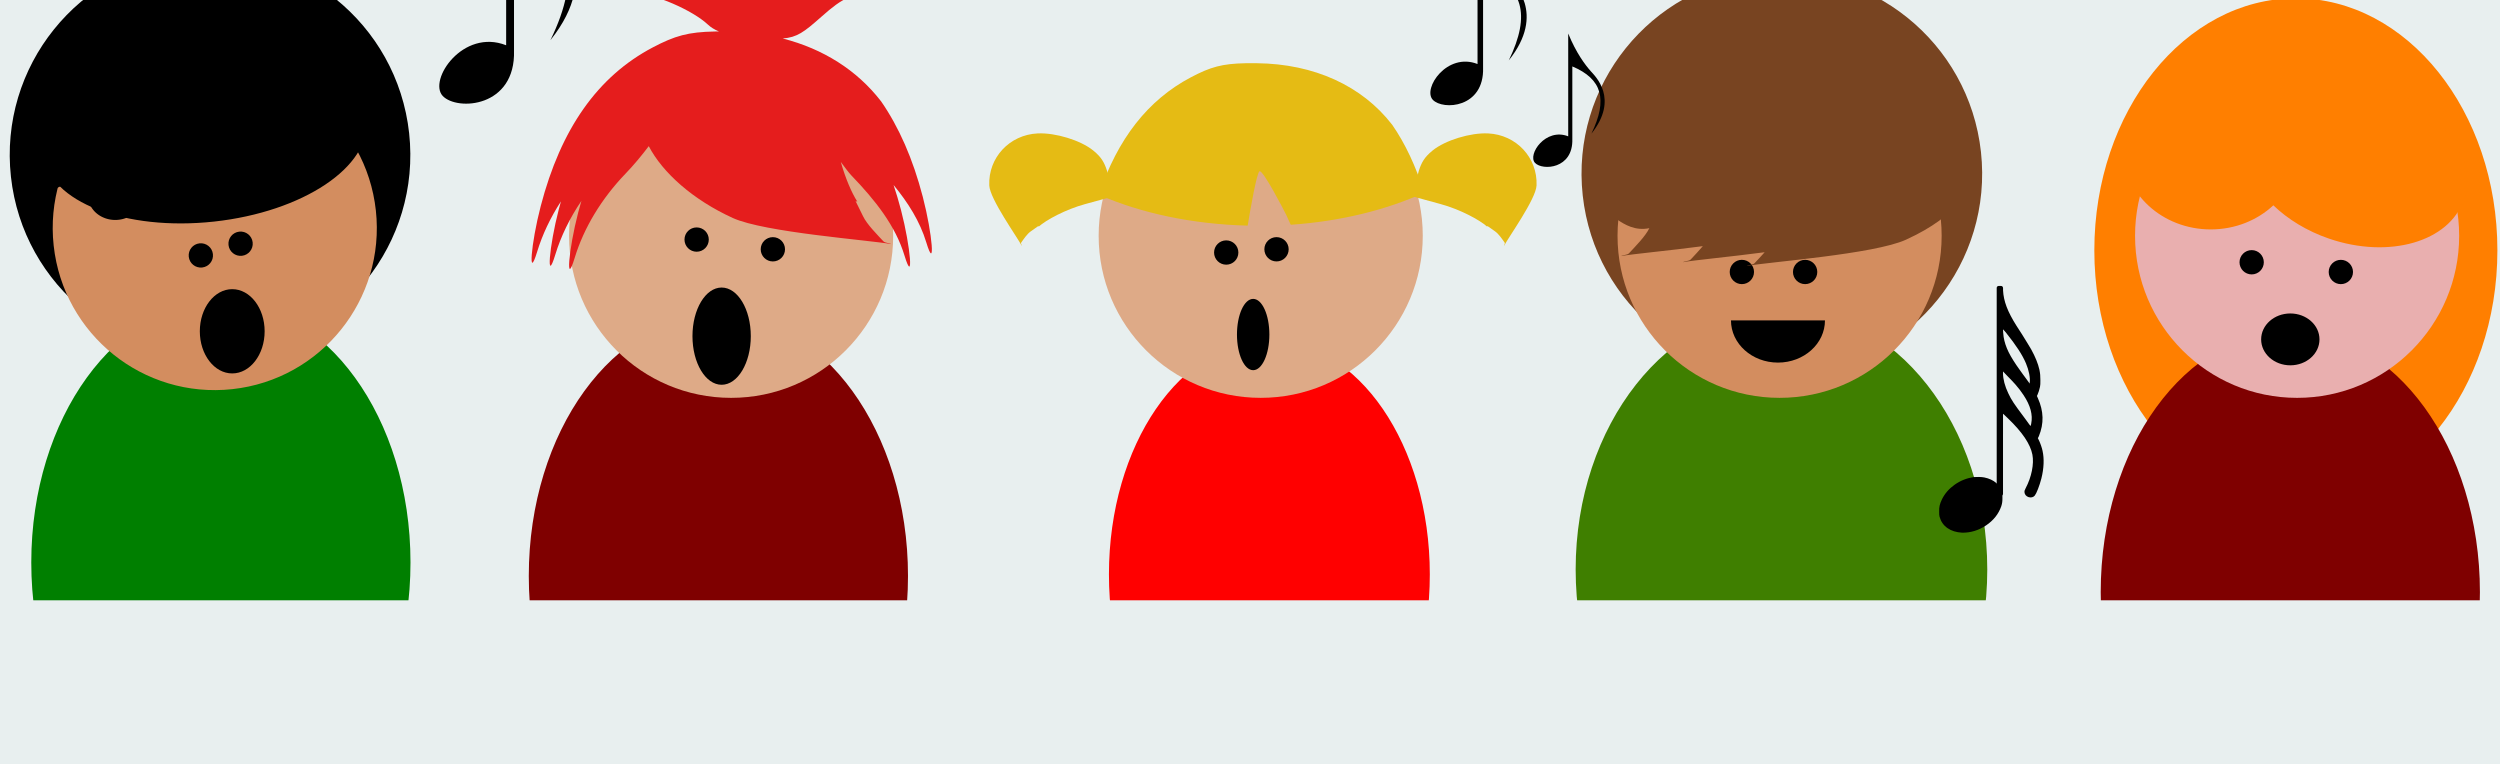 <?xml version="1.0"?><svg width="771.348" height="235.783" xmlns="http://www.w3.org/2000/svg" xmlns:xlink="http://www.w3.org/1999/xlink">
 <title>Children Choir</title>
 <defs>
  <symbol id="svg_45" xmlns:xlink="http://www.w3.org/1999/xlink">
   <g id="svg_34" transform="translate(-216.31, 7.125)">
    <path d="m243.127,53.597a9.971,8.907 0 1 1 -19.942,0a9.971,8.907 0 1 1 19.942,0z" id="svg_39" stroke-opacity="0" stroke-miterlimit="4" stroke-width="0.625" stroke="#000000" fill-rule="nonzero" fill="#000000"/>
    <path d="m268.524,64.568a9.971,8.907 0 1 1 -19.942,0a9.971,8.907 0 1 1 19.942,0z" id="svg_38" stroke-opacity="0" stroke-miterlimit="4" stroke-width="0.625" stroke="#000000" fill-rule="nonzero" fill="#000000"/>
    <g id="svg_35">
     <path d="m242.064,54.36c1.527,-15.269 0.509,-31.556 -3.054,-50.387c8.313,5.683 16.485,11.268 27.929,13.933c3.033,8.801 5.238,38.151 0.573,47.143" id="svg_37" stroke-miterlimit="4" stroke-linejoin="round" stroke-linecap="round" stroke-width="2.5" stroke="#000000" fill-rule="evenodd" fill-opacity="0.75" fill="none"/>
     <path d="m240.413,11.127c8.313,5.683 16.485,11.268 27.929,13.933" id="svg_36" stroke-miterlimit="4" stroke-linejoin="round" stroke-linecap="round" stroke-width="2.5" stroke="#000000" fill-rule="evenodd" fill-opacity="0.75" fill="none"/>
    </g>
   </g>
  </symbol>
  <symbol id="svg_50">
   <g transform="translate(-382.506, -657.998)" id="svg_48">
    <path d="m408.04,657.998c5.879,14.34 12.296,22.76 16.389,27.42c3.232,3.68 20.941,20.042 0.53,45.613c12.127,-25.037 7.762,-39.879 -13.918,-49.033c0,20 0,35 0,53c0.68,21.828 -21.745,23.163 -27.214,17.357c-5.649,-5.997 7.67,-25.89 24.214,-19.357c0,-16 0,-46 0,-75z" id="svg_49" stroke-width="1px" fill-rule="evenodd" fill="#000000"/>
   </g>
  </symbol>
  <symbol id="svg_69">
   <g id="svg_63" transform="translate(-429.542, -552.819)">
    <g id="svg_64" transform="matrix(6.956, 0, 0, 6.956, 151.131, 397.003)">
     <path id="svg_67" d="m42.426,25.25l0,2.636l0.091,0l0.084,0l0,-0.366l0,-0.358l0.028,0.021l0.155,0.148c0.256,0.246 0.457,0.477 0.603,0.693c0.146,0.217 0.238,0.421 0.276,0.614c0.031,0.17 0.025,0.363 -0.018,0.579c-0.043,0.216 -0.119,0.429 -0.228,0.637c-0.02,0.04 -0.033,0.067 -0.037,0.083c-0.004,0.015 -0.006,0.032 -0.005,0.051c0.004,0.046 0.019,0.084 0.045,0.115c0.026,0.031 0.06,0.053 0.103,0.068c0.043,0.014 0.085,0.016 0.126,0.006c0.041,-0.01 0.074,-0.031 0.099,-0.062c0.031,-0.038 0.07,-0.117 0.117,-0.238c0.047,-0.121 0.088,-0.248 0.122,-0.38c0.046,-0.183 0.072,-0.36 0.079,-0.528c0.007,-0.169 -0.005,-0.325 -0.037,-0.47c-0.011,-0.055 -0.029,-0.117 -0.053,-0.186c-0.024,-0.069 -0.048,-0.131 -0.074,-0.186l-0.042,-0.084l0.035,-0.07c0.095,-0.231 0.139,-0.458 0.133,-0.684c-0.006,-0.225 -0.062,-0.457 -0.168,-0.694l-0.035,-0.077l0.021,-0.042c0.018,-0.04 0.035,-0.085 0.051,-0.136c0.016,-0.051 0.03,-0.102 0.04,-0.152c0.007,-0.035 0.011,-0.067 0.012,-0.096c0.001,-0.029 0.002,-0.077 0.002,-0.143c0,-0.075 -0.002,-0.14 -0.007,-0.195c-0.005,-0.055 -0.014,-0.117 -0.028,-0.185c-0.049,-0.219 -0.148,-0.463 -0.295,-0.731c-0.037,-0.064 -0.081,-0.136 -0.131,-0.218c-0.05,-0.081 -0.117,-0.189 -0.199,-0.323l-0.204,-0.316c-0.16,-0.253 -0.279,-0.481 -0.356,-0.684c-0.077,-0.203 -0.12,-0.401 -0.129,-0.595l0,-0.084l-0.091,0l-0.084,0l0,2.636l0,0zm0.288,-1.012c0.181,0.226 0.33,0.428 0.445,0.605c0.116,0.177 0.206,0.343 0.272,0.499c0.053,0.126 0.092,0.253 0.117,0.38c0.024,0.127 0.03,0.235 0.017,0.322l0,0.028l-0.127,-0.176c-0.037,-0.048 -0.076,-0.101 -0.118,-0.16c-0.042,-0.059 -0.078,-0.108 -0.107,-0.149c-0.184,-0.254 -0.321,-0.473 -0.411,-0.656c-0.09,-0.183 -0.15,-0.365 -0.179,-0.546c-0.008,-0.052 -0.013,-0.11 -0.018,-0.174c-0.004,-0.064 -0.003,-0.098 0.004,-0.1c0.001,0.004 0.011,0.018 0.032,0.042c0.02,0.024 0.045,0.052 0.074,0.084l0,0zm0.316,1.842c0.068,0.078 0.125,0.147 0.17,0.206c0.045,0.059 0.092,0.124 0.139,0.195c0.126,0.189 0.213,0.369 0.259,0.54c0.046,0.171 0.054,0.335 0.022,0.493c-0.004,0.022 -0.007,0.04 -0.011,0.055c-0.004,0.015 -0.007,0.025 -0.011,0.029c-0.001,0.007 -0.02,-0.014 -0.056,-0.063c-0.015,-0.023 -0.041,-0.058 -0.076,-0.106c-0.036,-0.048 -0.073,-0.099 -0.113,-0.154c-0.164,-0.217 -0.286,-0.386 -0.366,-0.505c-0.08,-0.12 -0.145,-0.237 -0.197,-0.352c-0.06,-0.125 -0.107,-0.25 -0.14,-0.375c-0.033,-0.126 -0.05,-0.242 -0.05,-0.349l0,-0.063l0.162,0.169c0.048,0.048 0.097,0.098 0.147,0.151c0.05,0.053 0.09,0.096 0.12,0.13l0,0z"/>
     <path id="svg_66" d="m42.443,22.544l0.088,0c0.039,0 0.07,0.031 0.07,0.07l0,7.437c0,0.039 -0.031,0.07 -0.07,0.07l-0.088,0c-0.039,0 -0.07,-0.031 -0.07,-0.07l0,-7.437c0,-0.039 0.031,-0.07 0.07,-0.07z"/>
     <path id="svg_65" d="m41.547,29.446c-0.254,0.039 -0.484,0.13 -0.69,0.275c-0.206,0.145 -0.36,0.323 -0.463,0.533c-0.038,0.079 -0.065,0.152 -0.081,0.219c-0.016,0.067 -0.021,0.142 -0.018,0.224c-0,0.047 0,0.083 0.002,0.107c0.001,0.024 0.006,0.05 0.012,0.076c0.048,0.173 0.142,0.31 0.284,0.409c0.142,0.1 0.319,0.155 0.532,0.167c0.309,0.004 0.597,-0.085 0.865,-0.264c0.267,-0.18 0.45,-0.41 0.548,-0.691c0.017,-0.054 0.029,-0.103 0.034,-0.146c0.006,-0.043 0.008,-0.095 0.008,-0.156c0,-0.047 -0,-0.083 -0.002,-0.108c-0.001,-0.025 -0.006,-0.052 -0.012,-0.082c-0.018,-0.064 -0.045,-0.127 -0.081,-0.188c-0.036,-0.061 -0.077,-0.113 -0.123,-0.156c-0.114,-0.1 -0.259,-0.168 -0.436,-0.204c-0.05,-0.01 -0.113,-0.016 -0.19,-0.018c-0.076,-0.001 -0.14,-0 -0.19,0.004l0,0z"/>
    </g>
   </g>
  </symbol>
 </defs>
 <g>
  <title>Layer 1</title>
  <rect id="svg_1" height="334" width="1051" y="-48.783" x="-141.348" fill="#e8efef"/>
  <path fill="#ff7f00" fill-rule="nonzero" d="m770.544,77.252c0,42.96 -27.839,77.786 -62.18,77.786c-34.341,0 -62.18,-34.826 -62.18,-77.786c0,-42.96 27.839,-77.786 62.18,-77.786c34.341,0 62.18,34.826 62.18,77.786z" id="path2775"/>
  <ellipse fill="#7f0000" cx="706.652" cy="182.717" rx="58.5" ry="80.671" id="svg_18"/>
  <ellipse fill="#3f7f00" cx="549.652" cy="175.717" rx="63.5" ry="80.671" id="svg_17"/>
  <ellipse fill="#ff0000" cx="391.652" cy="177.217" rx="49.5" ry="72.171" id="svg_16"/>
  <ellipse fill="#7f0000" cx="221.652" cy="177.717" rx="58.5" ry="80.671" id="svg_15"/>
  <ellipse fill="#007f00" cx="68.152" cy="173.546" id="svg_9" rx="58.5" ry="80.671"/>
  <path fill="#784421" fill-rule="nonzero" d="m611.206,46.903c3.701,33.931 -20.805,64.437 -54.735,68.139c-33.931,3.701 -64.437,-20.805 -68.139,-54.735c-3.701,-33.931 20.805,-64.437 54.735,-68.139c33.931,-3.701 64.437,20.805 68.139,54.735z" id="path4372"/>
  <path fill="#d38d5f" fill-rule="nonzero" d="m599.075,72.75c0,27.615 -22.386,50.002 -50.002,50.002c-27.615,0 -50.002,-22.386 -50.002,-50.002c0,-27.615 22.386,-50.002 50.002,-50.002c27.615,0 50.002,22.386 50.002,50.002z" id="path4360"/>
  <path fill="#000000" fill-rule="nonzero" d="m541.184,83.914c0,2.071 -1.679,3.75 -3.75,3.75c-2.071,0 -3.75,-1.679 -3.75,-3.75c0,-2.071 1.679,-3.75 3.75,-3.75c2.071,0 3.75,1.679 3.75,3.75z" id="path4366"/>
  <path fill="#000000" fill-rule="nonzero" d="m560.702,83.914c0,2.071 -1.679,3.75 -3.75,3.75c-2.071,0 -3.75,-1.679 -3.75,-3.75c0,-2.071 1.679,-3.75 3.75,-3.75c2.071,0 3.75,1.679 3.75,3.75z" id="path4463"/>
  <path fill="#000000" fill-rule="nonzero" d="m563.074,98.85c0,7.194 -6.492,13.025 -14.5,13.025c-8.008,0 -14.5,-5.832 -14.5,-13.025c0,0 0,0 0,0l14.5,0l14.5,0z" id="path4465"/>
  <path fill="#784421" d="m544.876,10.35c-0.644,-0.001 -1.25,0.005 -1.844,0.016c-8.319,0.152 -12.409,1.315 -19.313,4.953c-17.06,8.989 -22.029,14.964 -28.291,39.008c-3.037,11.66 -3.96,23.548 -1.094,14.125c1.886,-6.2 5.693,3.751 14.557,1.946c-1.241,2.558 -4.354,5.656 -6.297,7.766c-0.546,0.533 -1.763,0.452 -2.422,0.844c3.477,-0.646 14.336,-1.621 25.22,-3.063c-1.266,1.499 -2.67,2.953 -3.734,4.11c-0.546,0.533 -1.747,0.452 -2.406,0.844c3.479,-0.647 14.33,-1.636 25.22,-3.078c-1.095,1.24 -2.232,2.421 -3.125,3.391c-0.546,0.533 -1.747,0.452 -2.406,0.844c6.555,-1.218 39.284,-3.607 49.111,-8.094c8.95,-4.087 12.629,-7.689 14.752,-9.693c1.415,2.565 -0.105,5.29 0.824,8.344c2.866,9.422 5.807,-0.903 2.77,-12.563c-3.062,-11.755 -6.313,-20.007 -11.908,-28.073c-0.017,-0.022 -0.03,-0.04 -0.047,-0.062c-10.525,-13.575 -27.342,-21.334 -47.548,-21.548c-0.69,-0.007 -1.371,-0.015 -2.016,-0.016l0,0z" id="path6581"/>
  <path fill="#deaa87" fill-rule="nonzero" d="m438.979,72.75c0,27.615 -22.386,50.002 -50.002,50.002c-27.615,0 -50.002,-22.386 -50.002,-50.002c0,-27.615 22.386,-50.002 50.002,-50.002c27.615,0 50.002,22.386 50.002,50.002z" id="path4410"/>
  <path fill="#000000" fill-rule="nonzero" d="m382.087,77.914c0,2.071 -1.679,3.75 -3.75,3.75c-2.071,0 -3.75,-1.679 -3.75,-3.75c0,-2.071 1.679,-3.75 3.75,-3.75c2.071,0 3.75,1.679 3.75,3.75z" id="path4412"/>
  <path fill="#000000" fill-rule="nonzero" d="m397.606,76.914c0,2.071 -1.679,3.75 -3.75,3.75c-2.071,0 -3.75,-1.679 -3.75,-3.75c0,-2.071 1.679,-3.75 3.75,-3.75c2.071,0 3.75,1.679 3.75,3.75z" id="path4414"/>
  <path fill="#e5bb14" d="m440.262,48.063c0.511,-0.566 1.112,-1.114 1.805,-1.671c3.893,-3.13 11.611,-5.488 17.076,-5.229c8.7,0.413 15.276,7.474 14.944,16.033c-0.164,4.224 -8.784,16.158 -10.033,18.674c-0.048,-0.299 0.379,-0.711 0.206,-0.994c-0.76,-1.053 -1.8,-2.699 -3.075,-3.565c-0.78,-0.52 -1.497,-1.076 -2.274,-1.597c-0.026,0.072 -0.028,0.148 -0.052,0.222c-2.328,-2.076 -8.289,-5.312 -14.404,-6.982l-8.588,-2.351l1.299,-5.657c0.755,-3.268 1.563,-5.187 3.097,-6.884l0,0z" id="path6607"/>
  <path fill="#e5bb14" d="m384.38,19.505c-7.295,0.133 -10.878,1.149 -16.932,4.339c-13.251,6.982 -22.628,18.956 -28.415,36.246c12.942,5.659 28.786,9.092 45.929,9.525c0.851,-5.232 2.803,-16.352 3.651,-16.774c1.032,-0.513 7.463,11.865 8.202,13.387c0.189,0.388 0.745,1.588 1.429,3.122c15.385,-1.06 29.499,-4.569 41.167,-9.895c-2.541,-8.107 -5.816,-15.126 -9.895,-21.007c-0.015,-0.02 -0.038,-0.033 -0.053,-0.053c-9.229,-11.905 -23.977,-18.703 -41.696,-18.89c-1.211,-0.014 -2.344,-0.019 -3.387,0l-0,-0zm53.337,48.681c-0.231,0.221 -0.488,0.465 -0.794,0.688c0.283,-0.206 0.575,-0.431 0.794,-0.635c-0.007,-0.014 0.007,-0.039 0,-0.053l0,-0z" id="path6609"/>
  <path fill="#e5bb14" d="m339.054,48.063c-0.511,-0.566 -1.112,-1.114 -1.805,-1.671c-3.893,-3.13 -11.611,-5.488 -17.077,-5.229c-8.7,0.413 -15.276,7.473 -14.943,16.033c0.163,4.224 8.783,16.158 10.033,18.674c0.048,-0.299 -0.379,-0.711 -0.206,-0.994c0.761,-1.053 1.8,-2.699 3.075,-3.564c0.78,-0.521 1.497,-1.076 2.274,-1.598c0.027,0.072 0.028,0.149 0.052,0.222c2.328,-2.075 8.289,-5.312 14.405,-6.982l8.588,-2.351l-1.299,-5.656c-0.755,-3.268 -1.564,-5.187 -3.097,-6.884l0,0l0,0z" id="path6611"/>
  <path fill="#deaa87" fill-rule="nonzero" d="m275.579,72.754c0,27.614 -22.386,50 -50,50c-27.614,0 -50,-22.386 -50,-50c0,-27.614 22.386,-50 50,-50c27.614,0 50,22.386 50,50z" id="path3404"/>
  <path fill="#000000" fill-rule="nonzero" d="m218.689,73.918c0,2.071 -1.679,3.75 -3.75,3.75c-2.071,0 -3.75,-1.679 -3.75,-3.75c0,-2.071 1.679,-3.75 3.75,-3.75c2.071,0 3.75,1.679 3.75,3.75z" id="path3410"/>
  <path fill="#000000" fill-rule="nonzero" d="m242.207,76.918c0,2.071 -1.679,3.75 -3.75,3.75c-2.071,0 -3.75,-1.679 -3.75,-3.75c0,-2.071 1.679,-3.75 3.75,-3.75c2.071,0 3.75,1.679 3.75,3.75z" id="path3412"/>
  <path fill="#e51d1d" d="m208.263,-43.985c-1.578,0.064 -3.118,0.303 -4.625,0.781c-3.698,1.174 -3.779,1.509 -0.781,3.188c4.116,2.303 7.213,10.059 5.641,14.156c-0.842,2.195 -2.738,2.796 -6.485,2.047c-6.305,-1.261 -17.903,1.62 -20.89,5.219c-1.718,2.07 -1.192,2.45 2.469,1.75c5.427,-1.038 16.562,4.245 16.562,7.859c0,1.396 -1.951,3.479 -4.328,4.625l-4.313,2.094l4.375,0.125c5.959,0.177 17.791,5.28 22.516,9.719c0.904,0.85 2.023,1.548 3.406,2.125c-0.407,0.002 -0.817,0.009 -1.203,0.016c-8.275,0.151 -12.35,1.303 -19.219,4.922c-16.971,8.942 -28.332,25.065 -34.562,48.985c-3.021,11.599 -3.945,23.42 -1.094,14.046c1.616,-5.31 4.107,-10.557 7.344,-15.531c-0.224,0.795 -0.444,1.593 -0.656,2.406c-3.021,11.6 -3.945,23.421 -1.094,14.047c1.733,-5.697 4.472,-11.321 8.062,-16.609c-0.339,1.164 -0.67,2.343 -0.984,3.547c-3.021,11.599 -3.945,23.42 -1.094,14.047c2.814,-9.25 8.267,-18.299 15.735,-26.047c2.343,-2.431 4.949,-5.533 7.125,-8.438c4.29,8.228 13.634,16.554 25.937,22.172c9.776,4.464 42.339,6.835 48.86,8.047c-0.656,-0.39 -1.848,-0.314 -2.391,-0.844c-1.952,-2.119 -5.102,-5.237 -6.313,-7.797c-0.719,-1.555 -1.557,-3.072 -2.281,-4.625c0.181,0.047 0.364,0.137 0.547,0.188c-1.787,-2.79 -3.693,-7.261 -5.109,-12.266c1.067,1.422 2.412,3.273 3.203,4.094c7.467,7.748 13.639,15.547 16.453,24.797c2.851,9.373 1.943,-2.448 -1.078,-14.047c-0.698,-2.679 -1.468,-5.252 -2.297,-7.734c4.531,5.511 8.131,11.25 10.094,17.703c2.851,9.373 1.943,-2.448 -1.078,-14.047c-3.046,-11.694 -7.341,-21.506 -12.907,-29.531c-0.017,-0.022 -0.045,-0.04 -0.062,-0.062c-7.339,-9.466 -17.755,-16.08 -30.25,-19.266c4.441,-0.352 6.553,-1.939 11.906,-6.688c6.952,-6.166 9.434,-7.178 17.281,-7.203c11.383,-0.036 7.828,-3.147 -5.703,-4.984c-13.428,-1.823 -12.103,-5.59 2.875,-8.172l8.172,-1.375l-8.531,-5.109c-8.882,-5.316 -8.481,-6.522 2.766,-7.672l5.765,-0.609l-6.125,-3.297c-9.434,-5.119 -22.12,-4.419 -29.359,1.672l-6,5.047l-6.594,-7.688c-5.601,-6.543 -12.847,-10.057 -19.688,-9.781l0,0l0,0z" id="path6557"/>
  <path fill="#e9afaf" fill-rule="nonzero" d="m758.747,72.755c0,27.614 -22.386,50 -50,50c-27.614,0 -50,-22.386 -50,-50c0,-27.614 22.386,-50 50,-50c27.614,0 50,22.386 50,50z" id="path2785"/>
  <path fill="#000000" fill-rule="nonzero" d="m698.477,80.918c0,2.071 -1.679,3.75 -3.75,3.75c-2.071,0 -3.75,-1.679 -3.75,-3.75c0,-2.071 1.679,-3.75 3.75,-3.75c2.071,0 3.75,1.679 3.75,3.75z" id="path4287"/>
  <path fill="#000000" fill-rule="nonzero" d="m725.994,83.918c0,2.071 -1.679,3.75 -3.75,3.75c-2.071,0 -3.75,-1.679 -3.75,-3.75c0,-2.071 1.679,-3.75 3.75,-3.75c2.071,0 3.75,1.679 3.75,3.75z" id="path4289"/>
  <path fill="#ff7f00" fill-rule="nonzero" d="m707.603,19.772c-5.681,0 -10.738,1.534 -13.938,3.906c-3.508,-1.525 -7.423,-2.375 -11.562,-2.375c-14.917,0 -27.031,11.078 -27.031,24.734c0,13.657 12.114,24.75 27.031,24.75c7.563,0 14.406,-2.849 19.312,-7.437c4.461,4.294 10.333,7.93 17.188,10.281c18.483,6.339 37.085,0.996 41.516,-11.922c4.431,-12.918 -6.97,-28.552 -25.453,-34.891c-4.178,-1.433 -8.366,-2.26 -12.391,-2.547c-3.125,-2.707 -8.53,-4.5 -14.672,-4.5z" id="path2821"/>
  <path fill="#000000" fill-rule="nonzero" d="m126.237,41.097c3.701,33.929 -20.804,64.434 -54.732,68.135c-33.929,3.701 -64.434,-20.804 -68.135,-54.733c-3.701,-33.929 20.803,-64.434 54.732,-68.135c33.929,-3.701 64.434,20.803 68.135,54.732l0,0z" id="path2812"/>
  <path fill="#d38d5f" fill-rule="nonzero" d="m115.969,64.942c2.994,27.451 -16.831,52.131 -44.282,55.126c-27.451,2.994 -52.131,-16.831 -55.126,-44.282c-2.994,-27.451 16.831,-52.131 44.282,-55.126c27.451,-2.994 52.131,16.831 55.126,44.282z" id="path2814"/>
  <path fill="#000000" fill-rule="nonzero" d="m112.929,37.079c1.558,14.286 -19.432,28.294 -46.882,31.288c-27.451,2.994 -50.967,-6.159 -52.526,-20.445c-1.558,-14.286 19.432,-28.294 46.882,-31.288c27.451,-2.994 50.967,6.159 52.526,20.445z" id="path2816"/>
  <path fill="#000000" fill-rule="nonzero" d="m65.692,78.401c0.225,2.059 -1.262,3.91 -3.321,4.134c-2.059,0.225 -3.91,-1.262 -4.134,-3.321c-0.225,-2.059 1.262,-3.91 3.321,-4.134c2.059,-0.225 3.91,1.262 4.134,3.321z" id="path2820"/>
  <path fill="#000000" fill-rule="nonzero" d="m77.958,74.79c0.225,2.059 -1.262,3.91 -3.321,4.134c-2.059,0.225 -3.91,-1.262 -4.134,-3.321c-0.225,-2.059 1.262,-3.91 3.321,-4.134c2.059,-0.225 3.91,1.262 4.134,3.321z" id="path2822"/>
  <rect fill="#ffffff" x="710.652" y="179.217" width="0" height="9" id="svg_7"/>
  <rect fill="#e8efef" x="0.15" y="185.218" width="771" height="84" id="svg_20"/>
  <ellipse fill="#000000" cx="222.652" cy="103.716" rx="9" ry="15" id="svg_22"/>
  <ellipse fill="#000000" cx="71.652" cy="102.217" id="svg_23" rx="10" ry="13"/>
  <ellipse fill="#000000" cx="-156.348" cy="59.217" id="svg_24" ry="1"/>
  <ellipse fill="#000000" cx="706.652" cy="104.715" rx="9" ry="8" id="svg_25"/>
  <ellipse fill="#000000" cx="386.652" cy="103.217" id="svg_30" rx="5" ry="11"/>
  <ellipse fill="#000000" cx="-95.348" cy="15.217" id="svg_31" rx="1"/>
  <use id="svg_46" xlink:href="#svg_45" transform="matrix(0.842, 0, 0, 0.842, 0, 0)" y="0" x="0"/>
  <use id="svg_51" xlink:href="#svg_50" transform="matrix(0.808, 0, 0, 0.808, 0, 0)" y="81.709" x="-66.853"/>
  <use xlink:href="#svg_50" transform="matrix(0.808, 0, 0, 0.808, 325.597, 123.42)" y="-210.462" x="-235.223" id="svg_52"/>
  <use xlink:href="#svg_50" transform="matrix(0.57, 0, 0, 0.57, 409.964, 184.494)" y="-364.015" x="55.012" id="svg_53"/>
  <use id="svg_70" xlink:href="#svg_69" transform="matrix(1.228, 0, 0, 1.228, 596, 87)" y="0" x="0"/>
  <use xlink:href="#svg_50" transform="matrix(0.423, 0, 0, 0.423, 283.886, 66.743)" y="-133.344" x="447.203" id="svg_71"/>
 </g>
</svg>